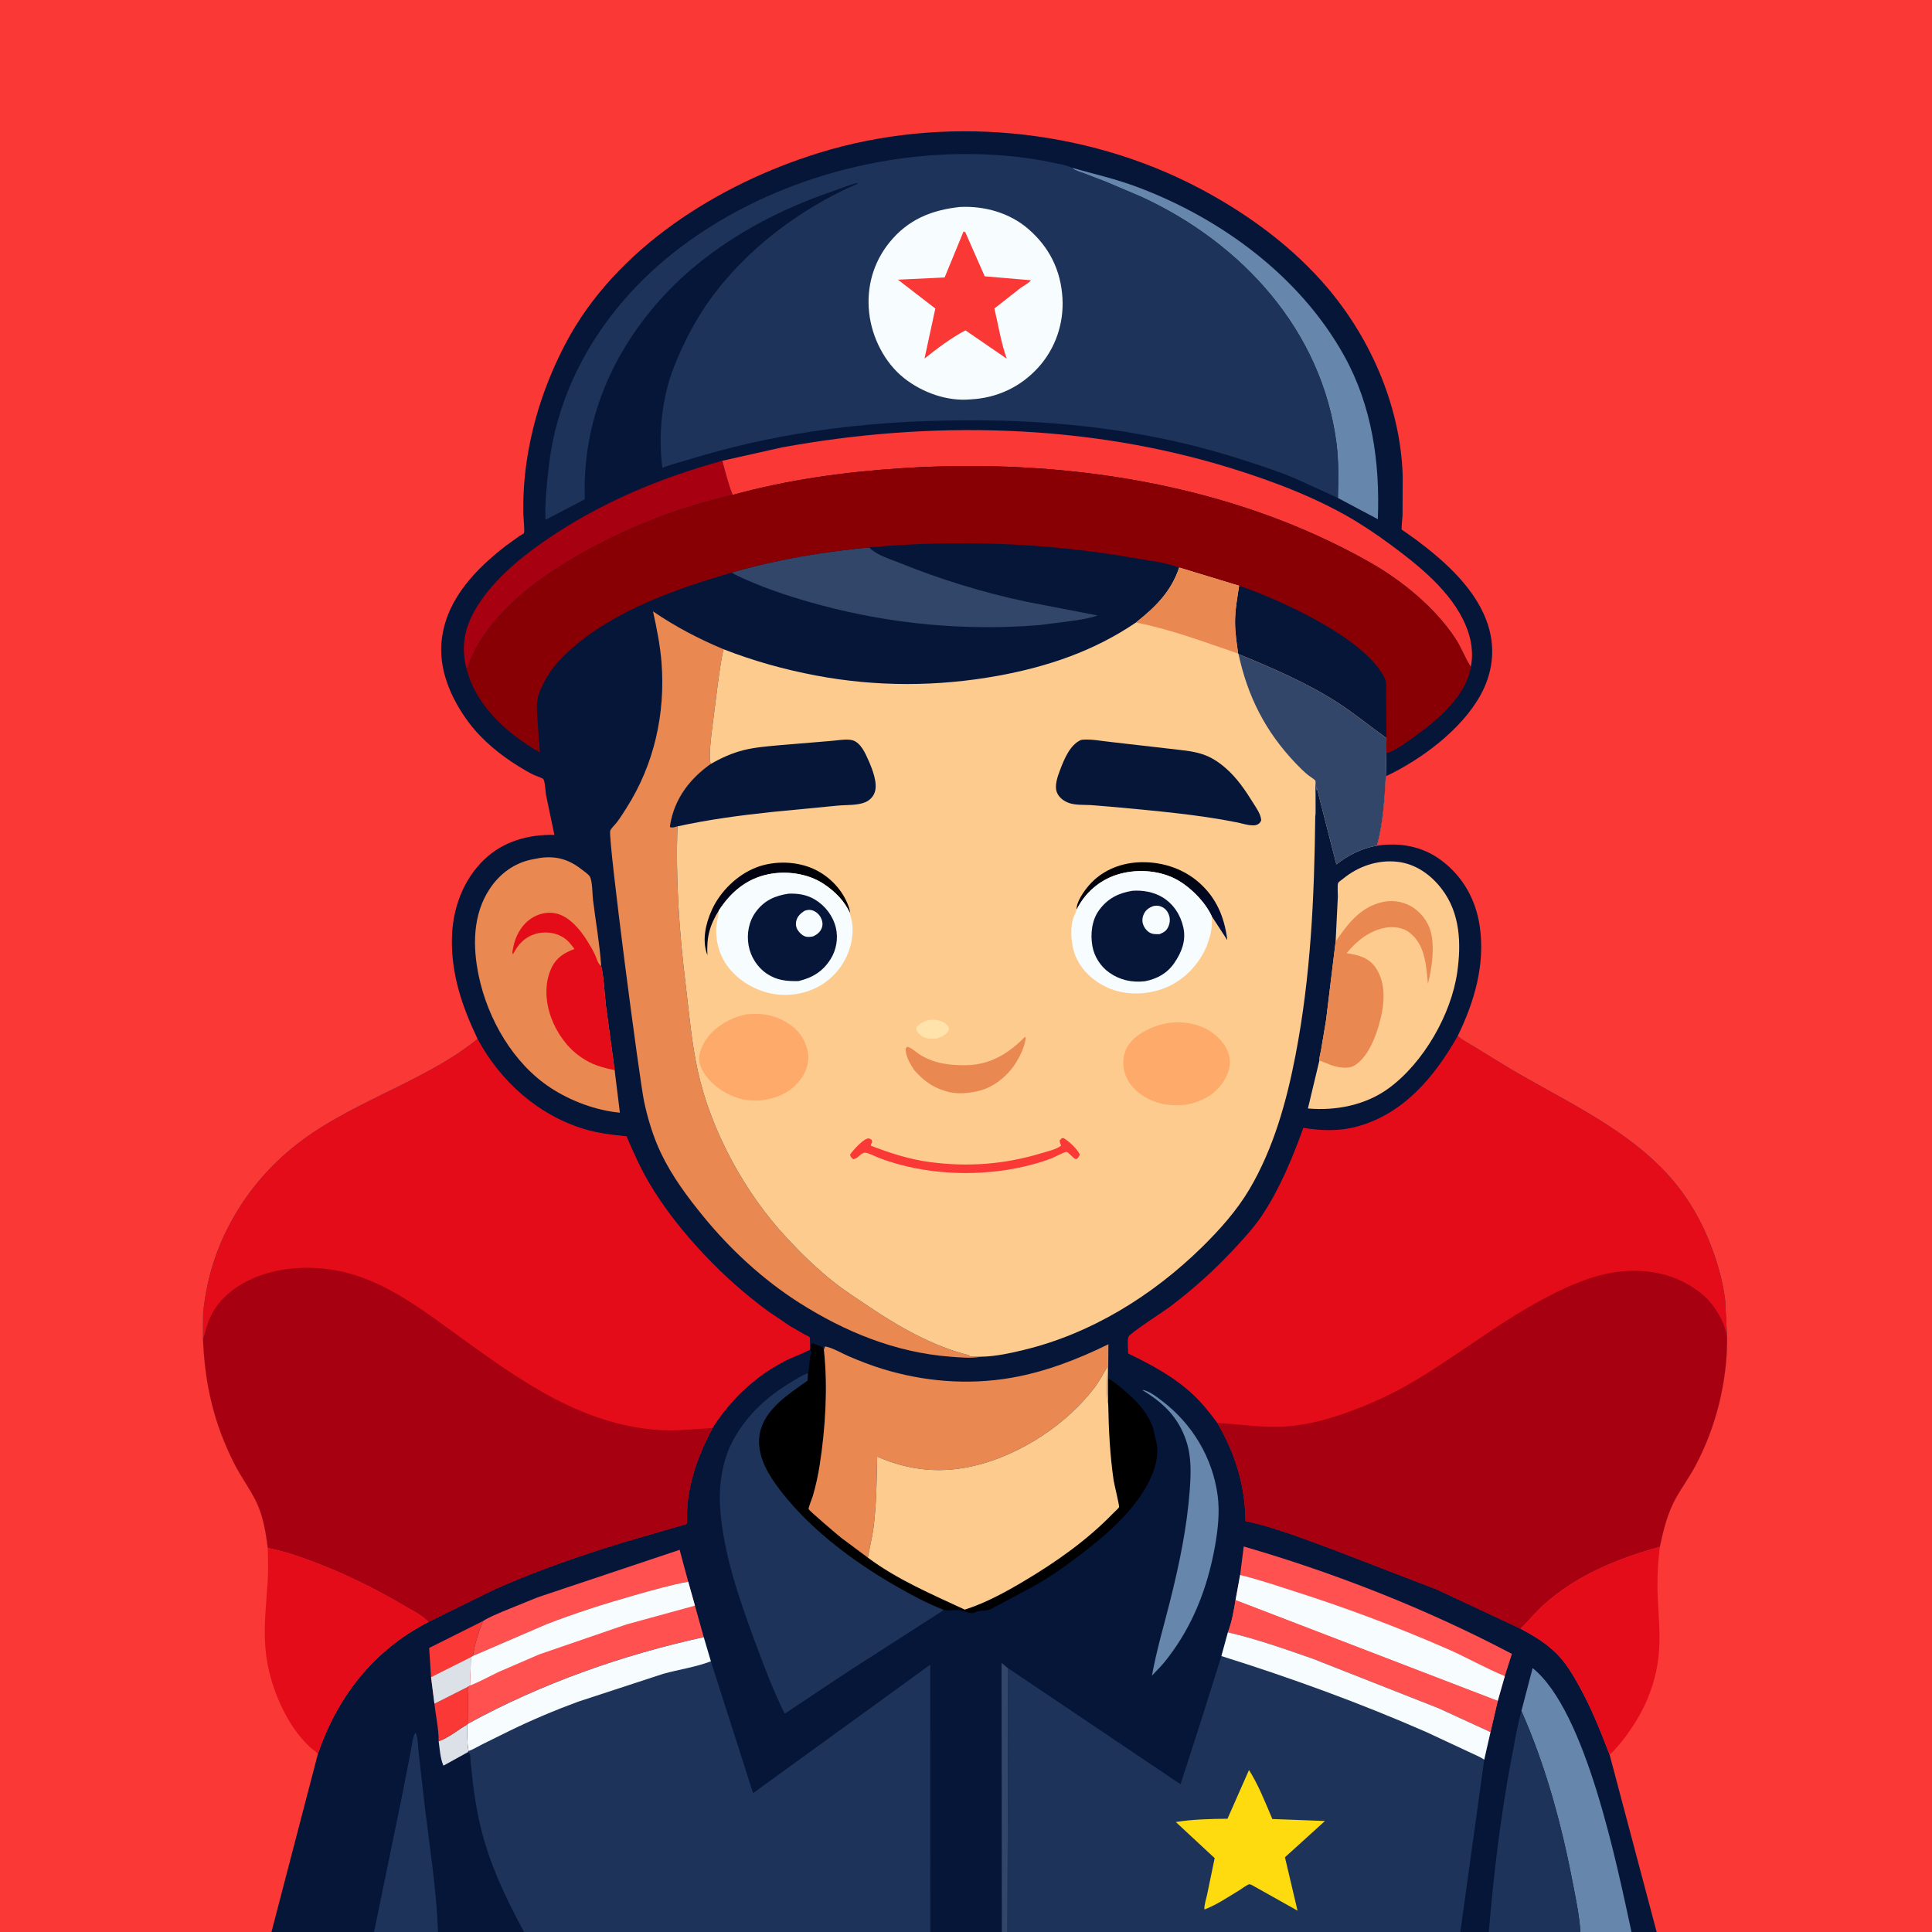 <svg version="1.1" xmlns="http://www.w3.org/2000/svg" style="display: block;" viewBox="0 0 2048 2048" width="1024" height="1024">
<rect x="0" y="0" width="2048" height="2048" fill="#808080" stroke="none"/>
<defs>
	<linearGradient id="Gradient1" gradientUnits="userSpaceOnUse" x1="887.571" y1="963.301" x2="756.635" y2="942.512">
		<stop class="stop0" offset="0" stop-opacity="1" stop-color="rgb(0,0,0)"/>
		<stop class="stop1" offset="1" stop-opacity="1" stop-color="rgb(1,3,25)"/>
	</linearGradient>
	<linearGradient id="Gradient2" gradientUnits="userSpaceOnUse" x1="1218.72" y1="913.449" x2="1229.1" y2="993.656">
		<stop class="stop0" offset="0" stop-opacity="1" stop-color="rgb(0,0,0)"/>
		<stop class="stop1" offset="1" stop-opacity="1" stop-color="rgb(2,14,60)"/>
	</linearGradient>
</defs>
<path transform="translate(0,0)" fill="rgb(5,22,57)" d="M 287.769 2048 L -0 2048 L 0 -0 L 2048 0 L 2048 2048 L 1756.12 2048 L 1729.47 2048 L 1675.3 2048 L 1578.18 2048 L 1548 2048 L 1067.97 2048 L 1061.99 2048 L 1051.09 2048 L 998.234 2048 L 986.213 2048 L 555.555 2048 L 497.576 2048 L 478.49 2048 L 464.274 2048 L 396.496 2048 L 313.767 2048 L 287.769 2048 z"/>
<path transform="translate(0,0)" fill="rgb(220,225,232)" d="M 495.418 1827.94 C 495.678 1836.91 494.873 1847.51 496.778 1856.21 L 496 1857.33 L 470.062 1871.68 C 466.677 1864.03 466.157 1854.05 464.994 1845.75 C 475.156 1842.4 485.908 1833.29 495.418 1827.94 z"/>
<path transform="translate(0,0)" fill="rgb(250,56,54)" d="M 460.522 1806 L 495.874 1788.13 C 497.057 1791.49 496.101 1795.38 496.1 1798.91 L 496.325 1827.16 L 495.418 1827.94 C 485.908 1833.29 475.156 1842.4 464.994 1845.75 C 465.178 1833.02 461.871 1818.81 460.522 1806 z"/>
<path transform="translate(0,0)" fill="rgb(50,70,105)" d="M 1061.71 1793.57 L 1061.7 1762.69 L 1068.71 1768.62 L 1067.97 2048 L 1061.99 2048 L 1061.71 1793.57 z"/>
<path transform="translate(0,0)" fill="rgb(250,56,54)" d="M 456.94 1777.9 L 454.93 1746.9 L 512.15 1718.28 C 507.086 1730.42 503.365 1742.37 501.285 1755.4 L 499.32 1756.6 L 498.24 1786.77 L 495.874 1788.13 L 460.522 1806 L 456.94 1777.9 z"/>
<path transform="translate(0,0)" fill="rgb(220,225,232)" d="M 456.94 1777.9 L 499.32 1756.6 L 498.24 1786.77 L 495.874 1788.13 L 460.522 1806 L 456.94 1777.9 z"/>
<path transform="translate(0,0)" fill="rgb(102,134,171)" d="M 1210.82 1473.5 C 1217 1473.5 1226.7 1481.14 1231.59 1484.85 C 1263.87 1509.33 1285.43 1545.17 1290.79 1585.45 C 1293.18 1603.37 1290.9 1622.89 1287.65 1640.57 C 1279.8 1683.36 1264.6 1722.84 1237.84 1757.54 C 1232.94 1764.25 1226.81 1770.2 1221.11 1776.25 C 1225.91 1749.58 1233.72 1723.43 1240.32 1697.16 C 1250.01 1658.63 1258.27 1619.15 1261.17 1579.5 C 1262.45 1561.98 1263.12 1544.28 1257.46 1527.39 C 1249.01 1502.17 1233.26 1487.09 1210.82 1473.5 z"/>
<path transform="translate(0,0)" fill="rgb(255,81,79)" d="M 720.443 1642.88 L 729.544 1676.65 C 710.358 1680.36 691.479 1685.66 672.688 1691.01 C 640.992 1700.02 609.754 1709.94 579.02 1721.88 L 501.285 1755.4 C 503.365 1742.37 507.086 1730.42 512.15 1718.28 C 518.64 1714.14 526.132 1711.24 533.171 1708.15 L 569.833 1693.26 L 720.443 1642.88 z"/>
<path transform="translate(0,0)" fill="rgb(29,51,89)" d="M 396.496 2048 L 426.402 1902.52 L 435.591 1855.5 C 436.609 1850.44 437.487 1840.29 440.661 1836.5 C 443.307 1843.3 443.072 1851.56 443.891 1858.82 L 449.16 1905 C 454.492 1952.35 462.665 2000.38 464.274 2048 L 396.496 2048 z"/>
<path transform="translate(0,0)" fill="rgb(167,0,16)" d="M 494.506 708.92 C 488.75 686.693 491.906 667.116 503.203 647.224 C 519.896 617.828 549.08 592.993 576.51 574.006 C 634.621 533.782 697.687 507.221 765.65 488.445 C 769.109 500.296 771.828 512.767 776.526 524.185 L 776.698 524.614 C 718.355 538.264 662.341 559.858 610.5 589.991 C 570.695 613.128 532.431 641.77 507.772 681.396 C 502.937 689.165 499.432 697.777 496.005 706.239 C 495.381 707.781 495.612 707.225 494.506 708.92 z"/>
<path transform="translate(0,0)" fill="rgb(102,134,171)" d="M 1136.58 177.896 C 1159.64 184.459 1182.44 189.606 1205.01 198.028 C 1294.2 231.297 1378.04 292.885 1424.8 377 C 1454.44 430.319 1462.92 490.196 1460.57 550.401 L 1418.22 527.851 C 1418.7 508.442 1419.19 489.206 1416.71 469.872 C 1401.33 350.309 1316.5 257.738 1209.78 208.585 L 1172.19 192.629 L 1149.08 183.756 C 1145.59 182.465 1139.97 181.07 1137.24 178.634 L 1136.58 177.896 z"/>
<path transform="translate(0,0)" fill="rgb(102,134,171)" d="M 1612.75 1813.68 L 1624.64 1768.21 C 1681.28 1813.76 1713.73 1975.68 1729.47 2048 L 1675.3 2048 C 1674.22 2030.58 1670.39 2012.62 1667.1 1995.5 C 1655.12 1933.12 1638.46 1871.93 1612.75 1813.68 z"/>
<path transform="translate(0,0)" fill="rgb(29,51,89)" d="M 1612.75 1813.68 C 1638.46 1871.93 1655.12 1933.12 1667.1 1995.5 C 1670.39 2012.62 1674.22 2030.58 1675.3 2048 L 1578.18 2048 C 1583.31 1986.64 1590.67 1924.66 1602.22 1864.2 C 1605.44 1847.32 1608.22 1830.27 1612.75 1813.68 z"/>
<path transform="translate(0,0)" fill="rgb(50,70,105)" d="M 775.665 606.935 C 823.444 593.063 871.971 585.013 921.418 580.278 L 921.977 580.889 C 929.389 588.507 944.342 592.923 954.116 596.878 C 997.169 614.298 1041.66 627.962 1087.09 637.631 L 1163.35 652.37 C 1155.51 655.369 1146.8 656.563 1138.54 657.917 L 1101.92 662.605 C 1024.72 668.933 946.107 661.762 871.267 641.824 C 843.097 634.319 815.239 625.466 788.602 613.513 C 784.193 611.535 779.721 609.585 775.665 606.935 z"/>
<path transform="translate(0,0)" fill="rgb(255,81,79)" d="M 729.544 1676.65 L 736.672 1702.04 L 745.995 1735.46 C 659.804 1754.37 573.792 1784.63 496.325 1827.16 L 496.1 1798.91 C 496.101 1795.38 497.057 1791.49 495.874 1788.13 L 498.24 1786.77 L 499.32 1756.6 L 501.285 1755.4 L 579.02 1721.88 C 609.754 1709.94 640.992 1700.02 672.688 1691.01 C 691.479 1685.66 710.358 1680.36 729.544 1676.65 z"/>
<path transform="translate(0,0)" fill="rgb(247,252,254)" d="M 729.544 1676.65 L 736.672 1702.04 L 664 1721.97 L 571.761 1753.65 L 528.123 1772.5 C 518.167 1777.29 508.515 1782.67 498.24 1786.77 L 499.32 1756.6 L 501.285 1755.4 L 579.02 1721.88 C 609.754 1709.94 640.992 1700.02 672.688 1691.01 C 691.479 1685.66 710.358 1680.36 729.544 1676.65 z"/>
<path transform="translate(0,0)" fill="rgb(0,0,1)" d="M 858.847 1428.05 L 860.75 1423.99 C 862.557 1423.99 862.722 1424.18 864.25 1424.99 C 865.613 1425.72 866.502 1426.01 868 1426.49 C 869.953 1427.12 871.557 1427.62 872.566 1429.47 L 873.327 1430.77 L 873.466 1431.99 C 877.614 1470.85 874.968 1513.67 869.015 1552.32 C 867.259 1563.72 864.796 1575.21 861.501 1586.27 C 860.839 1588.49 856.833 1598.06 857.155 1599.62 C 857.492 1601.26 887.052 1626.34 891.533 1629.98 L 919.966 1651.14 C 951.612 1674.71 987.264 1689.71 1022.7 1706.25 C 1044.72 1699.29 1066.29 1687.47 1086.06 1675.67 C 1119.73 1655.58 1152.32 1632.67 1179.69 1604.42 C 1180.86 1603.22 1185.91 1598.73 1186.24 1597.59 C 1186.7 1595.97 1181.02 1572.91 1180.5 1569.35 C 1176.63 1542.68 1175.2 1515.46 1174.76 1488.54 L 1174.67 1461.24 C 1180.36 1464.14 1185.14 1468.47 1190.05 1472.5 C 1203.77 1483.76 1216.48 1496.78 1222.33 1514.01 L 1226.12 1530.18 C 1229.63 1549.18 1219.21 1570.91 1208.68 1586.17 C 1191.89 1610.5 1168.49 1630.32 1145.14 1648.13 C 1128.75 1660.63 1110.85 1673.4 1092.64 1683.15 L 1049.43 1706.18 C 1044.8 1707.92 1039.84 1706.68 1034.82 1708.64 C 1032.94 1709.38 1031.22 1710.17 1029.14 1709.97 C 1024.72 1709.55 1020.6 1707.13 1016 1706.75 C 1010.56 1706.31 1005.22 1707.98 999.817 1706.31 C 981.907 1699.41 965.097 1690.25 948.511 1680.67 C 901.911 1653.75 853.911 1617.53 822.312 1573.46 C 811.274 1558.07 801.654 1538.97 805.349 1519.53 C 810.248 1493.76 836.413 1477.42 856.024 1463.5 L 856.477 1455.68 C 858.716 1448.89 857.281 1441.09 859.917 1434.42 L 860.359 1433.5 L 858.774 1430.55 L 858.847 1428.05 z"/>
<path transform="translate(0,0)" fill="rgb(255,81,79)" d="M 1314.58 1669.56 L 1318.42 1639.33 C 1415.87 1667.65 1512.94 1705.82 1602.68 1753.19 L 1595.17 1776.76 L 1587.67 1803.03 L 1579.99 1836.11 L 1525.03 1810.85 L 1391.74 1758.36 C 1361.86 1748.01 1332.48 1737.46 1301.61 1730.33 C 1305.72 1719.82 1307.95 1707.3 1309.71 1696.19 L 1314.58 1669.56 z"/>
<path transform="translate(0,0)" fill="rgb(247,252,254)" d="M 1314.58 1669.56 C 1334.27 1674.33 1353.27 1680.88 1372.55 1687.03 C 1427.5 1704.55 1481.72 1724.93 1534.57 1748.06 C 1554.98 1756.99 1574.65 1768.36 1595.17 1776.76 L 1587.67 1803.03 L 1309.71 1696.19 L 1314.58 1669.56 z"/>
<path transform="translate(0,0)" fill="rgb(255,81,79)" d="M 1309.71 1696.19 L 1587.67 1803.03 L 1579.99 1836.11 L 1525.03 1810.85 L 1391.74 1758.36 C 1361.86 1748.01 1332.48 1737.46 1301.61 1730.33 C 1305.72 1719.82 1307.95 1707.3 1309.71 1696.19 z"/>
<path transform="translate(0,0)" fill="rgb(233,136,81)" d="M 651.55 1134.37 L 657.114 1179.49 C 631.862 1177.2 605.018 1167.11 583.836 1153.27 C 544.052 1127.28 517.168 1080.5 507.5 1034.55 C 500.927 1003.31 500.982 969.352 519.298 941.925 C 529.838 926.141 545.242 914.734 564.027 911.028 L 572.469 909.435 C 589.287 907.1 602.587 910.804 616.038 921.208 C 618.318 922.972 623.816 926.756 625.188 929.106 C 628.181 934.232 627.822 947.638 628.631 954.126 C 631.523 977.299 635.674 1000.57 637.265 1023.86 C 640.356 1037.16 640.645 1051.9 642.235 1065.53 L 651.55 1134.37 z"/>
<path transform="translate(0,0)" fill="rgb(229,12,26)" d="M 651.55 1134.37 C 638.662 1131.81 627.302 1128.61 616.386 1121 L 615 1120.02 C 601.089 1110.32 590.416 1095.17 584.489 1079.38 C 578.165 1062.54 576.787 1042.96 584.451 1026.35 C 589.551 1015.29 597.946 1010 608.958 1005.99 C 605.18 1000.67 601.334 996.008 595.545 992.786 C 587.112 988.093 576.715 987.308 567.5 989.992 C 557.685 992.85 550.309 999.728 545.445 1008.59 L 543.772 1011.5 C 542.557 1009.76 543.56 1007.06 543.92 1005 C 546.056 992.781 552.415 980.811 562.855 973.775 C 570.672 968.506 580.263 966.247 589.562 968.334 C 603.685 971.504 615.243 985.669 622.546 997.461 C 625.467 1002.18 628.391 1007 630.726 1012.04 C 632.237 1015.31 633.579 1020.95 636.31 1023.26 L 637.265 1023.86 C 640.356 1037.16 640.645 1051.9 642.235 1065.53 L 651.55 1134.37 z"/>
<path transform="translate(0,0)" fill="rgb(254,203,143)" d="M 1415.81 998.155 L 1418.18 950.3 C 1418.26 947.404 1417.45 938.13 1418.54 935.842 C 1419.04 934.792 1422.7 932.324 1423.71 931.497 C 1439.9 918.248 1460.49 911.155 1481.5 913.546 C 1500.78 915.74 1516.94 927.395 1528.46 942.532 C 1547.86 968.022 1549.1 1000.14 1544.74 1030.59 C 1538.32 1075.58 1508.89 1126.57 1472.24 1153.5 C 1447.76 1171.48 1416.34 1177.63 1386.45 1175.04 L 1398.62 1124.14 C 1398.25 1121.49 1399.9 1115.91 1400.38 1113.1 L 1405.67 1081.46 L 1415.81 998.155 z"/>
<path transform="translate(0,0)" fill="rgb(233,136,81)" d="M 1415.81 998.155 C 1428.64 979.222 1442.54 960.858 1466.5 956.005 C 1477.49 953.779 1489.47 956.123 1498.71 962.531 C 1508.56 969.357 1515.56 979.961 1517.62 991.833 C 1520.49 1008.4 1517.59 1026.74 1513.69 1042.99 C 1511.7 1023.61 1511.02 1001.04 1493.5 988.118 C 1486.79 983.163 1477.08 981.982 1469 983.358 C 1451.96 986.26 1438.06 997.358 1427.49 1010.39 C 1439.32 1012.22 1450.6 1014.86 1457.93 1025.3 C 1467.57 1039.05 1468.03 1057.01 1464.97 1072.95 C 1461.54 1090.79 1452.54 1119.05 1436.29 1129.17 C 1429.17 1133.6 1419.82 1131.63 1412.23 1129.5 L 1398.62 1124.14 C 1398.25 1121.49 1399.9 1115.91 1400.38 1113.1 L 1405.67 1081.46 L 1415.81 998.155 z"/>
<path transform="translate(0,0)" fill="rgb(250,56,54)" d="M 765.65 488.445 L 828.667 474.316 C 986.009 445.505 1151.35 448.88 1304.74 496.227 C 1350.07 510.217 1398.34 528.553 1438.91 553.5 C 1454.75 563.236 1470.06 574.185 1484.83 585.46 C 1515.12 608.583 1549.42 639.065 1558.56 677.695 C 1560.65 686.53 1561.13 698.152 1559.08 707.041 C 1552.92 697.372 1548.95 686.256 1542.56 676.557 C 1521.07 643.936 1485.88 615.259 1452.18 596.137 C 1303.53 511.795 1124.74 485.443 955.886 496.313 C 895.408 500.207 835.202 508.5 776.698 524.614 L 776.526 524.185 C 771.828 512.767 769.109 500.296 765.65 488.445 z"/>
<path transform="translate(0,0)" fill="rgb(233,136,81)" d="M 873.327 1430.77 L 874.5 1427.28 C 882.405 1428.47 892.263 1434.55 899.789 1437.75 C 911.533 1442.76 923.229 1447.34 935.441 1451.09 C 979.432 1464.59 1026.04 1468.39 1071.5 1460.6 C 1107.67 1454.4 1142.14 1441.06 1174.97 1424.97 L 1174.67 1461.24 L 1174.76 1488.54 L 1174.58 1487.65 C 1172.36 1475.39 1174.03 1461.17 1173.99 1448.62 C 1169.5 1456.2 1165.52 1463.95 1160.17 1470.99 C 1130.81 1509.71 1082.92 1541.07 1036 1553.02 C 999.139 1562.41 964.656 1559.38 929.875 1544.07 C 929.272 1569.07 929.181 1594.5 925.955 1619.33 C 924.545 1630.18 921.787 1640.45 919.966 1651.14 L 891.533 1629.98 C 887.052 1626.34 857.492 1601.26 857.155 1599.62 C 856.833 1598.06 860.839 1588.49 861.501 1586.27 C 864.796 1575.21 867.259 1563.72 869.015 1552.32 C 874.968 1513.67 877.614 1470.85 873.466 1431.99 L 873.327 1430.77 z"/>
<path transform="translate(0,0)" fill="rgb(29,51,89)" d="M 999.817 1706.31 C 999.324 1707.78 999.773 1707.2 998.435 1708.05 L 898.061 1772.5 L 832.205 1816.37 L 831.463 1815.92 C 819.237 1791.07 809.464 1765.21 799.898 1739.25 C 783.51 1694.79 766.665 1646.45 763.432 1598.89 C 762.29 1582.09 763.59 1566.25 767.892 1550 C 770.022 1541.96 773.01 1534.34 776.966 1527 C 791.506 1500.03 813.31 1480.1 839.467 1464.61 C 844.88 1461.41 850.433 1457.47 856.477 1455.68 L 856.024 1463.5 C 836.413 1477.42 810.248 1493.76 805.349 1519.53 C 801.654 1538.97 811.274 1558.07 822.312 1573.46 C 853.911 1617.53 901.911 1653.75 948.511 1680.67 C 965.097 1690.25 981.907 1699.41 999.817 1706.31 z"/>
<path transform="translate(0,0)" fill="rgb(254,203,143)" d="M 919.966 1651.14 C 921.787 1640.45 924.545 1630.18 925.955 1619.33 C 929.181 1594.5 929.272 1569.07 929.875 1544.07 C 964.656 1559.38 999.139 1562.41 1036 1553.02 C 1082.92 1541.07 1130.81 1509.71 1160.17 1470.99 C 1165.52 1463.95 1169.5 1456.2 1173.99 1448.62 C 1174.03 1461.17 1172.36 1475.39 1174.58 1487.65 L 1174.76 1488.54 C 1175.2 1515.46 1176.63 1542.68 1180.5 1569.35 C 1181.02 1572.91 1186.7 1595.97 1186.24 1597.59 C 1185.91 1598.73 1180.86 1603.22 1179.69 1604.42 C 1152.32 1632.67 1119.73 1655.58 1086.06 1675.67 C 1066.29 1687.47 1044.72 1699.29 1022.7 1706.25 C 987.264 1689.71 951.612 1674.71 919.966 1651.14 z"/>
<path transform="translate(0,0)" fill="rgb(233,136,81)" d="M 1040.17 1438.15 C 1030.05 1440.14 1017.24 1438.93 1007 1438.13 C 948.999 1433.62 895.397 1411.7 846.645 1380.59 C 808.81 1356.45 774.153 1324.46 745.821 1289.78 C 728.888 1269.06 712.499 1247.08 700.898 1222.87 C 692.642 1205.64 686.93 1186.99 682.893 1168.35 C 677.997 1145.75 644.42 889.804 646.855 880.715 C 647.506 878.286 651.966 874.178 653.637 872.002 C 657.418 867.081 660.759 861.709 664.091 856.475 C 693.467 810.335 705.449 756.546 701.236 702.283 C 699.82 684.048 696.136 665.921 692.222 648.08 C 716.02 664.332 740.447 677.115 766.992 688.23 C 764.168 699.708 762.9 711.499 761.137 723.176 L 754.115 778.406 C 753.288 787.691 751.28 800.864 753.273 809.918 C 730.937 825.845 714.987 846.74 710.408 874.406 L 710.114 876.5 C 712.46 878.001 715.465 876.556 718.148 875.993 C 716.118 931.264 719.941 987.111 726.635 1042 C 730.439 1073.19 732.97 1104.98 739.789 1135.68 C 753.932 1199.37 789.809 1264.96 834.298 1312.53 C 849.791 1329.1 866.149 1345.15 884 1359.16 C 896.156 1368.7 909.177 1377.05 921.987 1385.67 C 953.087 1406.59 989.165 1427.05 1025.81 1436.22 C 1027.03 1436.53 1027.58 1437.04 1028.5 1437.87 L 1040.17 1438.15 z"/>
<path transform="translate(0,0)" fill="rgb(136,0,4)" d="M 776.698 524.614 C 835.202 508.5 895.408 500.207 955.886 496.313 C 1124.74 485.443 1303.53 511.795 1452.18 596.137 C 1485.88 615.259 1521.07 643.936 1542.56 676.557 C 1548.95 686.256 1552.92 697.372 1559.08 707.041 C 1555.1 734.089 1529.14 758.645 1508.26 774.215 C 1500.89 779.712 1477.23 797.969 1469.59 798.244 L 1469.71 782.428 C 1452.2 769.967 1435.91 756.389 1417.76 744.71 C 1385.12 723.712 1348.68 708.115 1312.9 693.375 L 1312.49 692.779 C 1310.95 681.922 1309.22 670.475 1309.2 659.5 C 1309.19 646.668 1311.57 633.582 1313.5 620.92 L 1249.98 601.599 C 1235.6 596.23 1218.15 594.305 1203 591.647 C 1110.76 575.463 1014.69 571.772 921.418 580.278 C 871.971 585.013 823.444 593.063 775.665 606.935 C 718.911 623.591 655.706 645.473 609.926 684.126 C 597.533 694.59 585.659 706.594 577.896 721 C 575.127 726.14 572.51 731.397 570.828 737 L 570.419 738.334 C 568.321 745.621 569.263 753.923 569.665 761.415 L 572.289 797.598 C 538.508 778.475 505.493 749.284 494.92 710.463 L 494.506 708.92 C 495.612 707.225 495.381 707.781 496.005 706.239 C 499.432 697.777 502.937 689.165 507.772 681.396 C 532.431 641.77 570.695 613.128 610.5 589.991 C 662.341 559.858 718.355 538.264 776.698 524.614 z"/>
<path transform="translate(0,0)" fill="rgb(5,22,57)" d="M 1313.5 620.92 C 1357.56 635.892 1447.4 676.704 1467.92 719 C 1470.23 723.745 1469.22 732.446 1469.32 737.764 L 1469.71 782.428 C 1452.2 769.967 1435.91 756.389 1417.76 744.71 C 1385.12 723.712 1348.68 708.115 1312.9 693.375 L 1312.49 692.779 C 1310.95 681.922 1309.22 670.475 1309.2 659.5 C 1309.19 646.668 1311.57 633.582 1313.5 620.92 z"/>
<path transform="translate(0,0)" fill="rgb(29,51,89)" d="M 496.325 1827.16 C 573.792 1784.63 659.804 1754.37 745.995 1735.46 L 753.565 1761.07 L 798.288 1900.8 L 986.104 1764.64 L 986.213 2048 L 555.555 2048 C 535.101 2010.24 517.487 1973.1 508.12 1930.9 C 505.2 1917.75 503.06 1904.33 501.399 1890.95 L 498.88 1867.88 C 498.687 1865.99 498.781 1861.05 497.993 1859.5 C 497.547 1858.62 496.664 1858.05 496 1857.33 L 496.778 1856.21 C 494.873 1847.51 495.678 1836.91 495.418 1827.94 L 496.325 1827.16 z"/>
<path transform="translate(0,0)" fill="rgb(247,252,254)" d="M 496.325 1827.16 C 573.792 1784.63 659.804 1754.37 745.995 1735.46 L 753.565 1761.07 C 737.625 1767.21 719.315 1769.77 702.781 1774.4 L 612.969 1803.82 C 588.115 1812.96 563.775 1823.24 539.967 1834.84 L 511.051 1849.13 C 506.402 1851.45 501.625 1854.44 496.778 1856.21 C 494.873 1847.51 495.678 1836.91 495.418 1827.94 L 496.325 1827.16 z"/>
<path transform="translate(0,0)" fill="rgb(29,51,89)" d="M 1301.61 1730.33 C 1332.48 1737.46 1361.86 1748.01 1391.74 1758.36 L 1525.03 1810.85 L 1579.99 1836.11 L 1573.35 1865.32 L 1548 2048 L 1067.97 2048 L 1068.71 1768.62 L 1070.15 1769.42 L 1251.41 1891.36 L 1273 1824.61 L 1294.72 1755.48 L 1301.61 1730.33 z"/>
<path transform="translate(0,0)" fill="rgb(247,252,254)" d="M 1301.61 1730.33 C 1332.48 1737.46 1361.86 1748.01 1391.74 1758.36 L 1525.03 1810.85 L 1579.99 1836.11 L 1573.35 1865.32 C 1568.16 1861.85 1561.36 1859.24 1555.71 1856.47 L 1512.39 1836.24 C 1441.18 1805.03 1368.85 1778.79 1294.72 1755.48 L 1301.61 1730.33 z"/>
<path transform="translate(0,0)" fill="rgb(254,219,15)" d="M 1323.99 1876.29 C 1334.08 1892.21 1341.36 1910.89 1348.72 1928.23 L 1404.53 1930.32 L 1362.09 1968.79 L 1375.44 2025.37 L 1327.51 1998.5 L 1326.5 1997.89 C 1326.48 1997.88 1324.46 1997.34 1324.34 1997.36 C 1321.79 1997.9 1316.17 2002.28 1313.66 2003.79 C 1301.71 2010.98 1289.8 2019.19 1276.74 2024.16 C 1276.32 2019.23 1278.7 2012.86 1279.68 2007.93 L 1287.6 1969.71 L 1246.41 1931.41 C 1264.28 1928.52 1283.12 1928.11 1301.19 1927.94 L 1323.99 1876.29 z"/>
<path transform="translate(0,0)" fill="rgb(29,51,89)" d="M 1418.22 527.851 L 1379.75 510.29 C 1360.44 501.341 1339.77 494.779 1319.58 488.174 C 1223.96 456.888 1125.42 445.098 1025.05 445.525 C 968.988 445.764 914.863 449.067 859.423 457.619 C 815.669 464.367 774.475 473.621 732.109 486.531 C 722.075 489.589 711.975 492.206 702.114 495.842 C 697.644 460.806 701.559 421.153 714.655 388.324 C 724.389 363.922 736.878 339.579 752.198 318.191 C 790.769 264.346 848.452 220.979 908.995 194.742 L 908.5 193.857 C 899.695 196.191 891.21 199.833 882.58 202.766 C 816.544 225.205 751.832 261.529 704.108 313.001 C 648.7 372.761 616.856 447.145 619.975 529.248 L 578.248 551.044 C 577.427 532.928 579.608 514.033 581.555 496.034 C 591.323 405.727 641.196 326.372 711.187 270.077 C 810.867 189.904 949.85 152.198 1076.64 166.091 C 1090.45 167.604 1103.93 169.792 1117.51 172.703 C 1123.76 174.043 1130.79 175.162 1136.58 177.896 L 1137.24 178.634 C 1139.97 181.07 1145.59 182.465 1149.08 183.756 L 1172.19 192.629 L 1209.78 208.585 C 1316.5 257.738 1401.33 350.309 1416.71 469.872 C 1419.19 489.206 1418.7 508.442 1418.22 527.851 z"/>
<path transform="translate(0,0)" fill="rgb(247,252,254)" d="M 1017.58 219.392 C 1043.57 218.128 1070.3 225.549 1090.21 242.858 C 1112.48 262.216 1124.53 286.637 1126.26 316.025 C 1127.84 342.945 1118.77 369.502 1100.63 389.516 C 1081.8 410.29 1056.75 421.957 1028.89 423.355 C 1004.03 425.683 977.66 416.127 958.323 400.809 C 937.574 384.373 924.17 357.514 921.335 331.416 C 918.401 304.407 925.672 278.243 942.806 257.059 C 962.394 232.843 987.154 222.675 1017.58 219.392 z"/>
<path transform="translate(0,0)" fill="rgb(250,56,54)" d="M 1021.34 245.5 L 1023.2 246.041 L 1043.84 292.892 L 1092.82 297.074 C 1091.98 299.168 1084.11 303.581 1082 305.124 L 1054.08 327.021 C 1058.37 344.738 1061 363.062 1067.22 380.244 L 1023.42 350.199 C 1008.54 358.012 993.13 369.569 980.028 380.076 L 991.481 327.054 L 951.837 296.465 L 1001.34 294.127 L 1021.34 245.5 z"/>
<path transform="translate(0,0)" fill="rgb(229,12,26)" d="M 506.283 1101.31 C 530.238 1145.92 569.998 1181.79 618.914 1196.69 C 633.853 1201.24 648.734 1202.99 664.203 1204.51 C 671.109 1220.82 678.278 1236.9 687.174 1252.25 C 703.675 1280.71 724.979 1307.27 747.594 1331.11 C 768.085 1352.72 789.936 1372.04 813.906 1389.73 L 837.579 1405.76 L 853.309 1414.8 C 854.533 1415.47 857.56 1416.65 858.287 1417.54 C 858.969 1418.37 858.444 1426.2 858.847 1428.05 L 858.774 1430.55 L 857.754 1431.15 C 849.285 1435.67 839.716 1438.78 831.053 1443.31 C 799.411 1459.85 774.538 1483.96 755.245 1513.81 C 738.54 1545.44 726.684 1579.06 728.305 1615.33 L 661.135 1634.88 C 614.829 1649.01 568.481 1665.06 524.249 1684.8 L 454.075 1719.42 C 447.715 1712.35 437.493 1707.47 429.35 1702.67 C 399.302 1684.92 367.928 1669.24 335.306 1656.79 C 318.575 1650.41 301.427 1644.36 283.823 1640.93 C 281.778 1624.53 278.954 1606.99 271.649 1591.98 C 264.841 1577.99 255.309 1565.37 248.228 1551.38 C 226.742 1508.93 217.18 1467.6 215.205 1420.14 L 215.333 1392.07 C 219.413 1350.83 232.144 1313.88 254.47 1278.99 C 274.695 1247.37 301.05 1221.12 332.269 1200.3 C 362.49 1180.15 396.689 1164.65 429.091 1148.33 C 456.116 1134.72 482.734 1120.49 506.283 1101.31 z"/>
<path transform="translate(0,0)" fill="rgb(167,0,16)" d="M 215.205 1420.14 C 217.315 1412.6 219.236 1404.53 222.401 1397.37 C 229.567 1381.14 242.831 1368.59 258.132 1360.03 C 291.204 1341.53 335.468 1339.95 371.299 1350.17 C 405.597 1359.95 434.422 1379 463.105 1399.5 C 534.796 1450.73 606.481 1509.8 698.488 1515.88 C 717.675 1517.15 736.167 1514.71 755.245 1513.81 C 738.54 1545.44 726.684 1579.06 728.305 1615.33 L 661.135 1634.88 C 614.829 1649.01 568.481 1665.06 524.249 1684.8 L 454.075 1719.42 C 447.715 1712.35 437.493 1707.47 429.35 1702.67 C 399.302 1684.92 367.928 1669.24 335.306 1656.79 C 318.575 1650.41 301.427 1644.36 283.823 1640.93 C 281.778 1624.53 278.954 1606.99 271.649 1591.98 C 264.841 1577.99 255.309 1565.37 248.228 1551.38 C 226.742 1508.93 217.18 1467.6 215.205 1420.14 z"/>
<path transform="translate(0,0)" fill="rgb(229,12,26)" d="M 1290.38 1508.32 C 1282.37 1497.61 1274.27 1487.26 1264.45 1478.12 C 1244.38 1459.44 1220.42 1446.58 1195.87 1434.79 C 1195.91 1429.87 1194.86 1421.69 1196.13 1417.15 C 1197.12 1413.62 1234.23 1389.71 1240.05 1385.32 C 1265.25 1366.29 1288.59 1345.26 1309.98 1322.04 C 1319.88 1311.3 1329.89 1300.36 1337.98 1288.17 C 1356.82 1259.78 1370.05 1227.51 1381.62 1195.6 C 1400.5 1198.63 1419.39 1199.31 1438.03 1194.31 C 1487.95 1180.91 1520.7 1141.42 1545.22 1098.25 L 1546.65 1099.42 C 1551.73 1103.43 1557.86 1106.59 1563.4 1109.95 L 1591.23 1127.06 C 1648.8 1162.45 1714.19 1190.04 1762.1 1238.89 C 1782.9 1260.1 1798.97 1284.95 1810.41 1312.32 C 1819.27 1333.54 1825.72 1354.99 1828.71 1377.84 L 1830.83 1418.13 C 1831.01 1464.75 1819.08 1513.02 1797.04 1554.18 C 1790.85 1565.76 1783.1 1576.35 1776.7 1587.76 C 1767.65 1603.9 1763.29 1621.76 1759.5 1639.74 C 1715.2 1651.88 1671.23 1669.84 1636.74 1700.94 C 1627.84 1708.96 1620.37 1718.15 1611.91 1726.54 L 1523.35 1685.03 L 1411.68 1642.04 C 1382.49 1631.36 1351.53 1619.09 1321.17 1612.53 L 1320.32 1612.35 C 1319.7 1574.35 1309.53 1540.92 1290.38 1508.32 z"/>
<path transform="translate(0,0)" fill="rgb(167,0,16)" d="M 1290.38 1508.32 C 1315.9 1509.78 1340.85 1514.17 1366.53 1511.83 C 1389.16 1509.77 1411.44 1503.51 1432.64 1495.56 C 1452.08 1488.27 1471.58 1479.63 1489.68 1469.42 C 1540.18 1440.9 1585.4 1403.78 1636.62 1376.61 C 1656.69 1365.96 1678.95 1355.54 1701.23 1350.56 C 1732.19 1343.63 1766.6 1346.55 1793.64 1364.13 L 1802.31 1370.1 C 1816.15 1381.04 1828.59 1400.44 1830.83 1418.13 C 1831.01 1464.75 1819.08 1513.02 1797.04 1554.18 C 1790.85 1565.76 1783.1 1576.35 1776.7 1587.76 C 1767.65 1603.9 1763.29 1621.76 1759.5 1639.74 C 1715.2 1651.88 1671.23 1669.84 1636.74 1700.94 C 1627.84 1708.96 1620.37 1718.15 1611.91 1726.54 L 1523.35 1685.03 L 1411.68 1642.04 C 1382.49 1631.36 1351.53 1619.09 1321.17 1612.53 L 1320.32 1612.35 C 1319.7 1574.35 1309.53 1540.92 1290.38 1508.32 z"/>
<path transform="translate(0,0)" fill="rgb(254,203,143)" d="M 1249.98 601.599 L 1313.5 620.92 C 1311.57 633.582 1309.19 646.668 1309.2 659.5 C 1309.22 670.475 1310.95 681.922 1312.49 692.779 L 1312.9 693.375 C 1348.68 708.115 1385.12 723.712 1417.76 744.71 C 1435.91 756.389 1452.2 769.967 1469.71 782.428 L 1469.59 798.244 L 1469.04 822.88 C 1467.75 847.457 1466.15 872.657 1459.7 896.52 C 1444.59 898.579 1428.24 906.887 1416.62 916.327 L 1395.62 834.21 C 1394.04 844.201 1395.8 854.581 1394.35 864.642 L 1394.21 865.536 C 1393.26 950.919 1389.5 1034.92 1373.23 1119 C 1363.77 1167.85 1350.02 1217.22 1324.6 1260.39 C 1311.15 1283.21 1292.95 1303.57 1274.08 1322.09 C 1221.91 1373.3 1156.53 1413.87 1085 1431.04 C 1070.61 1434.5 1054.99 1437.94 1040.17 1438.15 L 1028.5 1437.87 C 1027.58 1437.04 1027.03 1436.53 1025.81 1436.22 C 989.165 1427.05 953.087 1406.59 921.987 1385.67 C 909.177 1377.05 896.156 1368.7 884 1359.16 C 866.149 1345.15 849.791 1329.1 834.298 1312.53 C 789.809 1264.96 753.932 1199.37 739.789 1135.68 C 732.97 1104.98 730.439 1073.19 726.635 1042 C 719.941 987.111 716.118 931.264 718.148 875.993 C 715.465 876.556 712.46 878.001 710.114 876.5 L 710.408 874.406 C 714.987 846.74 730.937 825.845 753.273 809.918 C 751.28 800.864 753.288 787.691 754.115 778.406 L 761.137 723.176 C 762.9 711.499 764.168 699.708 766.992 688.23 C 798.873 700.659 831.356 709.72 864.958 716.072 C 928.742 728.129 993.798 727.971 1057.68 716.385 C 1110.27 706.845 1159.73 690.141 1204.13 659.894 C 1224.76 643.641 1241.59 627.015 1249.98 601.599 z"/>
<path transform="translate(0,0)" fill="rgb(255,227,170)" d="M 984.519 1081.15 L 989.954 1081 C 994.639 1081.13 1000.6 1082.88 1003.86 1086.46 C 1006.07 1088.88 1005.8 1089.4 1005.69 1092.5 C 1001.82 1097.53 998.482 1099.03 992.463 1100.96 C 986.2 1101.14 980.844 1101.53 975.685 1097.28 C 972.961 1095.03 971.629 1093.03 971.175 1089.5 C 974.661 1084.67 979.042 1083.11 984.519 1081.15 z"/>
<path transform="translate(0,0)" fill="url(#Gradient1)" d="M 762.085 965.011 C 752.183 980.836 748.838 993.935 749.884 1012.54 C 743.938 997.144 747.905 979.521 754.392 964.972 C 763.312 944.967 781.652 927.068 802.186 919.329 C 821.119 912.193 844.796 912.81 863.186 921.431 C 879.778 929.208 893.275 943.509 899.508 960.767 C 900.387 963.202 901.019 965.338 900.921 967.957 C 895.215 954.887 884.795 944.683 872.995 936.888 C 856.323 925.875 833.398 922.746 814 926.865 C 791.051 931.737 774.683 945.723 762.085 965.011 z"/>
<path transform="translate(0,0)" fill="url(#Gradient2)" d="M 1141.31 964.215 C 1140.71 956.087 1149.21 944.424 1154.41 938.424 C 1167.32 923.513 1185.84 915.523 1205.31 914.184 C 1228.98 912.557 1253.49 919.863 1271.31 935.785 C 1289.41 951.955 1297.69 971.725 1300.89 995.473 L 1300.9 996.428 L 1284.47 971.195 C 1277.38 955.72 1261.15 939.552 1246.18 931.781 C 1227.5 922.085 1203.19 920.916 1183.34 927.447 C 1164.83 933.539 1149.93 946.803 1141.31 964.215 z"/>
<path transform="translate(0,0)" fill="rgb(250,56,54)" d="M 1125.56 1206.5 L 1127.6 1206.49 C 1132.97 1209.65 1142.3 1218.17 1144.68 1224 C 1143.76 1225.75 1143.16 1227.4 1141.42 1228.48 C 1138.99 1229.97 1132.93 1221.25 1130.49 1221.08 C 1128.38 1220.94 1117.94 1226.59 1115.24 1227.64 C 1107.98 1230.49 1100.4 1232.82 1092.86 1234.8 C 1048.6 1246.44 997.586 1246.45 953.385 1234.42 C 945.812 1232.36 938.308 1229.97 931 1227.1 C 927.135 1225.58 922.98 1223.28 919 1222.23 C 915.821 1221.4 915.343 1222.17 912.581 1223.74 C 910.027 1225.96 907.938 1228.19 904.5 1228.85 C 902.584 1227.03 901.64 1226.72 901.11 1224 C 904.015 1219.46 913.989 1208.69 919.18 1207.05 C 921.387 1206.35 922.011 1207.06 923.823 1208.14 C 925.668 1212.08 923.132 1210.88 923.107 1214.5 C 943.33 1222.24 964.033 1228.99 985.569 1231.83 C 1026.2 1237.2 1064.57 1234.35 1103.84 1222.48 C 1110.15 1220.57 1119.65 1218.47 1124.82 1214.5 C 1124.11 1212.65 1123.54 1210.94 1123.15 1209 L 1125.56 1206.5 z"/>
<path transform="translate(0,0)" fill="rgb(233,136,81)" d="M 1086.09 1099.5 L 1087.42 1099.48 C 1086.51 1109.25 1081.18 1120.2 1075.79 1128.28 C 1066.68 1141.93 1051.88 1153.59 1035.53 1156.87 L 1034 1157.17 C 1023.52 1159.25 1012.85 1159.89 1002.5 1156.68 L 1001 1156.2 C 987.432 1151.93 978.533 1144.91 969.207 1134.51 C 965.219 1128.37 960.645 1120.94 960.064 1113.46 C 959.867 1110.92 960.031 1111.42 961.5 1109.68 C 965.301 1109.69 971.598 1115.78 975.159 1118 C 979.106 1120.46 983.38 1122.51 987.748 1124.12 C 999.26 1128.35 1011.51 1129.26 1023.66 1129.14 C 1049.21 1128.88 1068.58 1117.24 1086.09 1099.5 z"/>
<path transform="translate(0,0)" fill="rgb(233,136,81)" d="M 1249.98 601.599 L 1313.5 620.92 C 1311.57 633.582 1309.19 646.668 1309.2 659.5 C 1309.22 670.475 1310.95 681.922 1312.49 692.779 C 1277.01 680.725 1241 667.063 1204.13 659.894 C 1224.76 643.641 1241.59 627.015 1249.98 601.599 z"/>
<path transform="translate(0,0)" fill="rgb(254,170,106)" d="M 1239.56 1084.25 C 1254.17 1082.47 1269.49 1084.85 1282.11 1092.72 C 1292.46 1099.17 1300.92 1108.74 1303.35 1120.98 C 1305.07 1129.61 1301.59 1139.44 1296.87 1146.63 C 1287.63 1160.72 1274.33 1167.45 1258.13 1170.92 C 1247.48 1172.16 1236.75 1171.96 1226.46 1168.58 C 1213.02 1164.18 1200.4 1155.49 1194.2 1142.45 C 1190.04 1133.7 1189.41 1122.54 1193.13 1113.5 C 1198.29 1100.97 1210.78 1093.49 1222.77 1088.67 C 1228.36 1086.42 1233.68 1085.31 1239.56 1084.25 z"/>
<path transform="translate(0,0)" fill="rgb(254,170,106)" d="M 791.077 1075.19 C 804.941 1074.11 816.23 1074.82 828.929 1081.06 C 841.343 1087.17 850.64 1096.07 854.911 1109.57 L 855.322 1110.91 C 855.9 1112.77 856.435 1114.56 856.684 1116.5 C 857.999 1126.73 854.352 1136.94 848.073 1145 C 837.504 1158.56 822.823 1164.48 806.249 1166.53 C 801.055 1167.11 795.664 1166.63 790.5 1165.88 C 774.911 1163.61 757.291 1153.1 748.168 1140.16 C 743.293 1133.25 739.775 1126.21 741.552 1117.58 C 744.14 1105.02 753.675 1093.3 764.322 1086.44 L 765.616 1085.62 C 773.776 1080.28 781.573 1077.39 791.077 1075.19 z"/>
<path transform="translate(0,0)" fill="rgb(5,22,57)" d="M 1145.64 784.5 C 1146.67 784.245 1146.8 784.175 1148.02 784.084 C 1157.43 783.378 1168.71 785.685 1178.21 786.624 L 1240 793.706 C 1251.38 795.143 1263.41 795.846 1274.36 799.407 C 1283.8 802.478 1291.68 807.684 1299.12 814.116 C 1311.41 824.745 1320.25 837.996 1328.76 851.682 C 1332.08 857.012 1336.46 863.089 1336.94 869.5 C 1336.11 871.558 1335.47 872.472 1333.63 873.653 C 1328.63 876.849 1317.97 873.171 1312.21 871.944 C 1269.67 863.388 1225.37 859.641 1182.2 855.552 L 1155.84 853.405 C 1148.69 853.069 1140.13 853.577 1133.29 851.246 C 1127.98 849.433 1122.82 845.686 1120.54 840.406 C 1117.38 833.085 1121.11 823.086 1123.8 816 C 1128.03 804.871 1134.19 789.63 1145.64 784.5 z"/>
<path transform="translate(0,0)" fill="rgb(5,22,57)" d="M 753.273 809.918 C 764.421 803.49 776.013 798.217 788.548 795.104 C 800.599 792.111 813.167 791.214 825.5 790.016 L 879.642 785.533 C 886.201 785.095 897.981 782.877 904.027 784.793 C 912.386 787.443 917.272 798.419 920.538 805.825 C 924.532 814.88 930.845 830.341 927.143 840.219 C 925.39 844.895 921.697 848.526 917.113 850.437 C 908.714 853.938 897.015 853.114 887.944 853.992 L 817.963 860.769 C 784.232 864.386 751.338 868.697 718.148 875.993 C 715.465 876.556 712.46 878.001 710.114 876.5 L 710.408 874.406 C 714.987 846.74 730.937 825.845 753.273 809.918 z"/>
<path transform="translate(0,0)" fill="rgb(247,252,254)" d="M 762.085 965.011 C 774.683 945.723 791.051 931.737 814 926.865 C 833.398 922.746 856.323 925.875 872.995 936.888 C 884.795 944.683 895.215 954.887 900.921 967.957 L 900.767 968.665 C 904.607 978.222 904.423 989.438 902.289 999.402 C 898.355 1017.76 886.87 1033.98 870.956 1043.88 C 854.709 1053.99 833.218 1057.23 814.658 1052.51 L 813 1052.07 C 795.308 1047.4 778.331 1035.95 768.546 1020.27 C 760.465 1007.32 756.974 989.24 760.661 974.281 C 761.424 971.182 761.779 968.184 762.085 965.011 z"/>
<path transform="translate(0,0)" fill="rgb(5,22,57)" d="M 835.992 947.322 C 845.779 946.965 855.18 948.354 863.749 953.49 C 874.716 960.065 883.028 970.882 886.03 983.382 C 888.704 994.514 886.593 1006.92 880.535 1016.59 C 872.298 1029.74 861.356 1036.42 846.492 1039.97 C 833.979 1040.23 823.823 1039.39 813.032 1032.25 C 802.875 1025.53 795.692 1014.21 793.551 1002.23 C 791.359 989.964 793.7 976.917 801.112 966.756 C 810.024 954.537 821.448 949.495 835.992 947.322 z"/>
<path transform="translate(0,0)" fill="rgb(247,252,254)" d="M 852.848 965.5 C 855.415 964.596 857.474 964.178 860.196 964.763 C 864.032 965.586 867.854 968.692 869.766 972.081 C 871.567 975.273 872.469 979.06 871.439 982.647 C 870.039 987.524 866.826 990.13 862.5 992.386 C 860.095 993.158 857.523 993.343 855 993.023 C 851.321 992.556 847.645 988.977 845.688 986.034 C 843.668 982.994 843.278 979.347 844.19 975.839 C 845.433 971.053 848.88 968.083 852.848 965.5 z"/>
<path transform="translate(0,0)" fill="rgb(247,252,254)" d="M 1141.31 964.215 C 1149.93 946.803 1164.83 933.539 1183.34 927.447 C 1203.19 920.916 1227.5 922.085 1246.18 931.781 C 1261.15 939.552 1277.38 955.72 1284.47 971.195 C 1284.88 978.245 1284.57 985.409 1282.67 992.234 L 1282.16 994 L 1279.08 1003.14 C 1270.63 1022.84 1254.93 1039.25 1234.89 1047.26 C 1215.95 1054.82 1192.78 1055.46 1174 1046.89 C 1158.36 1039.75 1145.3 1027.66 1139.29 1011.37 C 1135.23 1000.36 1133.71 981.082 1138.96 970.231 C 1139.95 968.198 1140.6 966.361 1141.31 964.215 z"/>
<path transform="translate(0,0)" fill="rgb(5,22,57)" d="M 1200.27 944.274 C 1211.09 943.461 1222.88 945.458 1232.22 951.112 C 1243.94 958.203 1251.49 969.881 1254.4 983.137 C 1257.46 997.03 1252.62 1009.39 1244.87 1020.71 C 1237.33 1031.72 1226.83 1037.54 1213.85 1040.15 C 1200.16 1041.72 1187.37 1039.07 1176 1031.1 C 1166.79 1024.63 1159.99 1014.17 1158 1003.07 C 1155.71 990.235 1157.29 975.228 1165.24 964.562 C 1174.4 952.276 1185.55 946.722 1200.27 944.274 z"/>
<path transform="translate(0,0)" fill="rgb(247,252,254)" d="M 1222.39 960.5 C 1224.95 960.069 1226.93 959.76 1229.5 960.544 C 1233.66 961.814 1236.48 964.271 1238.39 968.202 C 1240.6 972.757 1240.54 977.465 1238.59 982.097 C 1236.6 986.811 1233.69 988.392 1229.12 990.266 C 1226.18 990.27 1222.86 990.447 1220.1 989.306 C 1216.46 987.803 1213.36 984.145 1211.97 980.527 C 1210.48 976.659 1210.77 972.65 1212.52 968.915 C 1214.56 964.549 1218.02 962.162 1222.39 960.5 z"/>
<path transform="translate(0,0)" fill="rgb(50,70,105)" d="M 1312.9 693.375 C 1348.68 708.115 1385.12 723.712 1417.76 744.71 C 1435.91 756.389 1452.2 769.967 1469.71 782.428 L 1469.59 798.244 L 1469.04 822.88 C 1467.75 847.457 1466.15 872.657 1459.7 896.52 C 1444.59 898.579 1428.24 906.887 1416.62 916.327 L 1395.62 834.21 C 1394.04 844.201 1395.8 854.581 1394.35 864.642 L 1394.21 865.536 L 1394.25 835.318 C 1394.27 833.989 1394.85 828.608 1394.35 827.61 C 1393.71 826.305 1388.02 822.773 1386.63 821.651 C 1381.93 817.843 1377.69 813.549 1373.51 809.176 C 1341.49 775.659 1322.56 738.307 1312.9 693.375 z"/>
<path transform="translate(0,0)" fill="rgb(250,56,54)" d="M 287.769 2048 L -0 2048 L 0 -0 L 2048 0 L 2048 2048 L 1756.12 2048 L 1706.29 1860.18 C 1696.52 1834.74 1687 1810.58 1673.68 1786.67 C 1667.02 1774.73 1659.79 1762.53 1650.02 1752.84 C 1638.88 1741.78 1625.74 1733.77 1611.91 1726.54 C 1620.37 1718.15 1627.84 1708.96 1636.74 1700.94 C 1671.23 1669.84 1715.2 1651.88 1759.5 1639.74 C 1763.29 1621.76 1767.65 1603.9 1776.7 1587.76 C 1783.1 1576.35 1790.85 1565.76 1797.04 1554.18 C 1819.08 1513.02 1831.01 1464.75 1830.83 1418.13 L 1828.71 1377.84 C 1825.72 1354.99 1819.27 1333.54 1810.41 1312.32 C 1798.97 1284.95 1782.9 1260.1 1762.1 1238.89 C 1714.19 1190.04 1648.8 1162.45 1591.23 1127.06 L 1563.4 1109.95 C 1557.86 1106.59 1551.73 1103.43 1546.65 1099.42 L 1545.22 1098.25 C 1562.96 1061.72 1574.63 1022.44 1568.51 981.395 C 1564.28 952.962 1550.15 928.23 1526.82 911.256 C 1507.18 896.967 1483.47 892.806 1459.7 896.52 C 1466.15 872.657 1467.75 847.457 1469.04 822.88 C 1506.42 805.24 1549.14 773.678 1569.5 736.652 C 1581.87 714.156 1585.36 689.058 1577.87 664.245 C 1566.26 625.784 1532.72 595.863 1501.5 572.43 L 1489.95 564.199 C 1489.51 563.895 1486.05 561.727 1485.85 561.406 C 1485.37 560.617 1486.68 548.064 1486.76 546.267 L 1486.92 504.134 C 1484.49 428.727 1451.1 354.029 1401.2 298.204 C 1364.88 257.571 1319.47 224.961 1271.44 199.599 C 1149.86 135.412 999.424 121.438 867.987 162.123 C 761.801 194.991 652.287 263.282 599.362 364.468 C 578.436 404.477 564.268 446.763 557.965 491.5 C 555.505 508.962 554.492 526.366 554.715 544 C 554.756 547.205 556.403 563.706 555.413 565.169 C 554.953 565.847 551.346 567.751 550.467 568.326 L 536.541 578.325 C 505.012 602.722 474.889 633.511 468.789 674.5 L 468.53 676.182 C 463.852 708.468 478.245 741.146 497.326 766.389 C 511.273 784.84 530.232 800.345 549.885 812.411 C 555.141 815.639 560.479 818.901 566.074 821.51 C 567.605 822.224 575.247 824.865 575.964 825.849 C 577.829 828.41 578.228 839.386 578.85 842.91 L 587.7 885.064 C 560.374 884.309 533.676 891.754 513.5 910.985 C 490.766 932.654 479.7 963.455 479.063 994.5 C 478.274 1032.91 489.868 1067.04 506.283 1101.31 C 482.734 1120.49 456.116 1134.72 429.091 1148.33 C 396.689 1164.65 362.49 1180.15 332.269 1200.3 C 301.05 1221.12 274.695 1247.37 254.47 1278.99 C 232.144 1313.88 219.413 1350.83 215.333 1392.07 L 215.205 1420.14 C 217.18 1467.6 226.742 1508.93 248.228 1551.38 C 255.309 1565.37 264.841 1577.99 271.649 1591.98 C 278.954 1606.99 281.778 1624.53 283.823 1640.93 C 301.427 1644.36 318.575 1650.41 335.306 1656.79 C 367.928 1669.24 399.302 1684.92 429.35 1702.67 C 437.493 1707.47 447.715 1712.35 454.075 1719.42 C 396.332 1749.08 357.737 1798.16 337.006 1859.13 L 287.769 2048 z"/>
<path transform="translate(0,0)" fill="rgb(229,12,26)" d="M 1759.5 1639.74 C 1757.36 1657.05 1756.57 1673.73 1757.19 1691.16 C 1757.88 1710.63 1760.06 1729.9 1758.71 1749.45 C 1756.89 1775.81 1748.46 1801.39 1734.62 1823.86 C 1726.85 1836.49 1717.09 1850.09 1706.29 1860.18 C 1696.52 1834.74 1687 1810.58 1673.68 1786.67 C 1667.02 1774.73 1659.79 1762.53 1650.02 1752.84 C 1638.88 1741.78 1625.74 1733.77 1611.91 1726.54 C 1620.37 1718.15 1627.84 1708.96 1636.74 1700.94 C 1671.23 1669.84 1715.2 1651.88 1759.5 1639.74 z"/>
<path transform="translate(0,0)" fill="rgb(229,12,26)" d="M 283.823 1640.93 C 301.427 1644.36 318.575 1650.41 335.306 1656.79 C 367.928 1669.24 399.302 1684.92 429.35 1702.67 C 437.493 1707.47 447.715 1712.35 454.075 1719.42 C 396.332 1749.08 357.737 1798.16 337.006 1859.13 C 334.413 1856.42 330.799 1854.15 328.005 1851.5 C 314.692 1838.86 305.127 1823.64 297.468 1807.04 C 288.809 1788.28 283.078 1767.64 281.339 1747 C 279.3 1722.81 282.393 1699.23 283.787 1675.15 C 284.449 1663.73 284.149 1652.36 283.823 1640.93 z"/>
</svg>